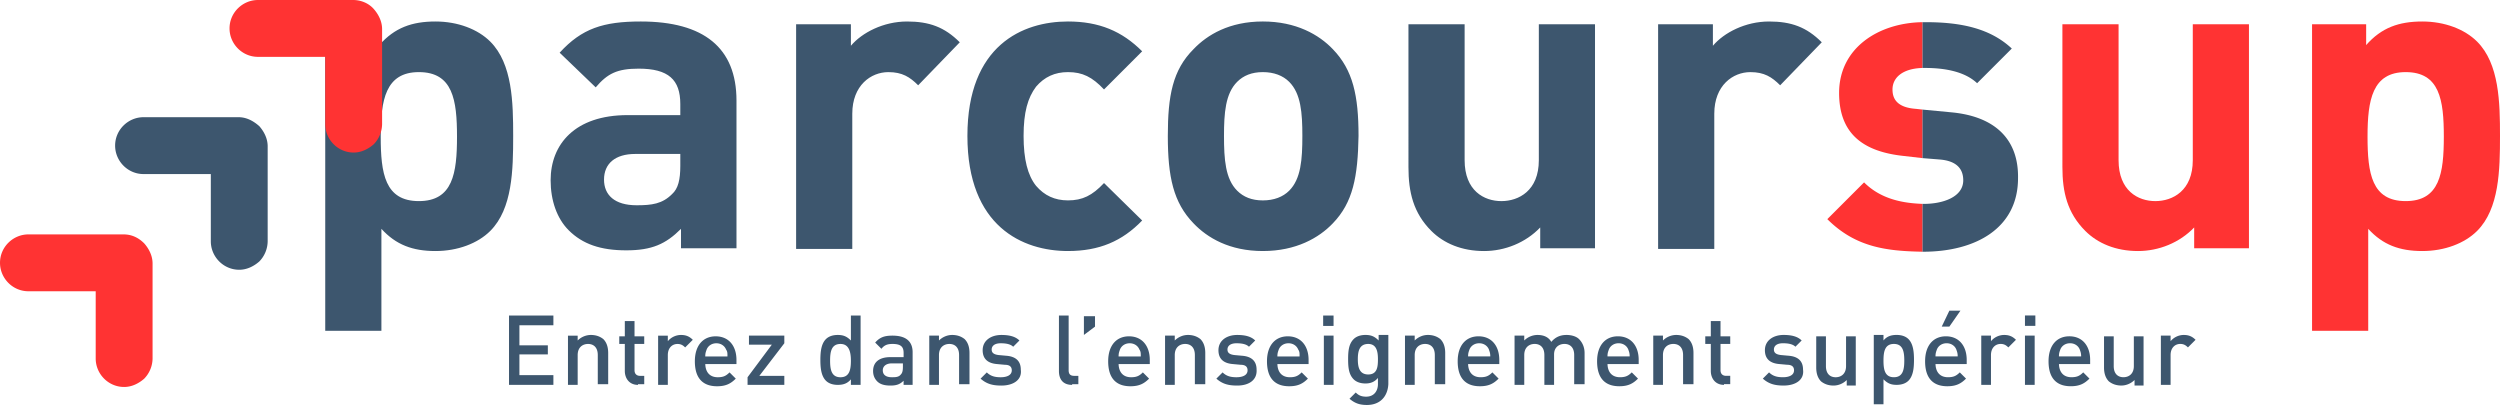 <svg xmlns="http://www.w3.org/2000/svg" width="293.288" height="47.512" viewBox="103.641 0.082 293.288 47.512" role="img" focusable="false"><path fill="#3D566E" d="M152.78 8.542c-3.905 0-4.475 3.254-4.475 7.566 0 4.312.488 7.566 4.475 7.566 3.986 0 4.475-3.254 4.475-7.566-.001-4.311-.489-7.566-4.475-7.566zm8.379 18.631c-1.464 1.464-3.824 2.359-6.427 2.359-2.685 0-4.638-.732-6.346-2.604v11.96h-6.59V2.929h6.346V5.37c1.79-2.034 3.824-2.766 6.59-2.766 2.603 0 4.962.895 6.427 2.359 2.604 2.603 2.685 7.159 2.685 11.064 0 3.987-.081 8.542-2.685 11.146zm22.211-9.03h-5.207c-2.359 0-3.661 1.139-3.661 3.01 0 1.79 1.221 3.01 3.824 3.01 1.79 0 3.01-.163 4.149-1.302.732-.651.976-1.708.976-3.335v-1.383h-.081zm.162 11.064v-2.278c-1.79 1.79-3.417 2.522-6.427 2.522s-5.125-.732-6.752-2.359c-1.383-1.383-2.115-3.499-2.115-5.858 0-4.23 2.848-7.647 9.03-7.647h6.183v-1.302c0-2.847-1.383-4.149-4.881-4.149-2.522 0-3.661.569-5.044 2.196l-4.23-4.067c2.604-2.848 5.125-3.661 9.519-3.661 7.403 0 11.227 3.091 11.227 9.274v17.329h-6.51zm27.824-19.119c-.976-.976-1.871-1.545-3.499-1.545-2.034 0-4.23 1.545-4.23 4.881v15.864h-6.59V2.929h6.427v2.522c1.302-1.545 3.824-2.847 6.59-2.847 2.604 0 4.393.651 6.183 2.44l-4.881 5.044zm17.573 19.444c-5.288 0-11.796-2.848-11.796-13.505 0-10.658 6.508-13.424 11.796-13.424 3.661 0 6.346 1.139 8.705 3.498l-4.475 4.475c-1.383-1.464-2.522-2.034-4.23-2.034-1.546 0-2.766.569-3.742 1.708-.977 1.302-1.464 3.01-1.464 5.776s.488 4.637 1.464 5.857c.976 1.139 2.196 1.708 3.742 1.708 1.708 0 2.848-.569 4.23-2.034l4.475 4.394c-2.36 2.442-5.044 3.581-8.705 3.581zm25.952-19.851c-.732-.732-1.789-1.139-3.091-1.139s-2.278.407-3.01 1.139c-1.383 1.383-1.546 3.661-1.546 6.346 0 2.766.163 5.044 1.546 6.427.732.732 1.708 1.139 3.01 1.139s2.358-.407 3.091-1.139c1.384-1.383 1.547-3.661 1.547-6.427 0-2.685-.163-4.963-1.547-6.346zm5.126 16.596c-1.627 1.709-4.312 3.255-8.217 3.255s-6.509-1.546-8.136-3.255c-2.359-2.44-3.01-5.45-3.01-10.25 0-4.719.569-7.729 3.01-10.17 1.627-1.708 4.23-3.254 8.136-3.254s6.59 1.546 8.217 3.254c2.359 2.441 3.011 5.451 3.011 10.17-.082 4.8-.652 7.81-3.011 10.25zm24.325 2.93v-2.441c-1.709 1.79-4.148 2.767-6.59 2.767-2.604 0-4.719-.896-6.184-2.359-2.115-2.115-2.684-4.556-2.684-7.485V2.929h6.59v15.946c0 3.58 2.277 4.8 4.312 4.8s4.394-1.221 4.394-4.8V2.929h6.59v26.278h-6.428zm28.149-19.119c-.977-.976-1.871-1.545-3.498-1.545-2.034 0-4.23 1.545-4.23 4.881v15.864h-6.59V2.929h6.427v2.522c1.302-1.545 3.823-2.847 6.59-2.847 2.604 0 4.394.651 6.183 2.44l-4.882 5.044z"/><path fill="#F33" d="M361.051 29.207v-2.441c-1.708 1.79-4.149 2.767-6.59 2.767-2.604 0-4.719-.896-6.183-2.359-2.115-2.115-2.686-4.556-2.686-7.485V2.929h6.59v15.946c0 3.58 2.278 4.8 4.313 4.8s4.393-1.221 4.393-4.8V2.929h6.59v26.278h-6.427zm24.813-20.665c-3.905 0-4.475 3.254-4.475 7.566 0 4.312.488 7.566 4.475 7.566s4.475-3.254 4.475-7.566c0-4.311-.488-7.566-4.475-7.566zm8.38 18.631c-1.465 1.464-3.824 2.359-6.427 2.359-2.686 0-4.638-.732-6.347-2.604v11.96h-6.59V2.929h6.347V5.37c1.789-2.034 3.823-2.766 6.59-2.766 2.603 0 4.962.895 6.427 2.359 2.604 2.603 2.685 7.159 2.685 11.064 0 3.987-.081 8.542-2.685 11.146z"/><path fill="#3D566E" d="M163.356 45.234v-8.137h5.207v1.14h-3.986v2.359h3.335v1.058h-3.335v2.44h3.986v1.14h-5.207zm10.414 0v-3.499c0-.895-.488-1.302-1.139-1.302s-1.22.407-1.22 1.302v3.499h-1.139v-5.777h1.139v.57a2.22 2.22 0 011.546-.65c.569 0 1.058.162 1.464.487.407.407.569.977.569 1.628v3.66h-1.22v.082zm4.718 0c-1.058 0-1.546-.814-1.546-1.627v-3.174h-.651v-.895h.651v-1.79h1.139v1.79h1.139v.895h-1.139v3.092c0 .406.244.65.651.65h.488v.977h-.732v.082zm5.533-4.393c-.244-.244-.488-.407-.895-.407-.651 0-1.139.488-1.139 1.302v3.499h-1.139v-5.777h1.139v.651a2.013 2.013 0 011.546-.731c.569 0 .976.162 1.383.568l-.895.895zm4.799.244c-.163-.407-.569-.732-1.139-.732-.569 0-.976.325-1.139.732-.082.243-.163.407-.163.813h2.603c.001-.406.001-.57-.162-.813zm-2.44 1.627c0 .976.488 1.627 1.464 1.627.651 0 .976-.163 1.383-.569l.732.732c-.57.569-1.139.895-2.197.895-1.464 0-2.604-.732-2.604-2.929 0-1.871.977-2.929 2.441-2.929 1.546 0 2.44 1.139 2.44 2.766v.488h-3.661v-.081zm4.962 2.522v-.896l2.848-3.823h-2.685v-1.059h4.149v.896l-2.929 3.823h2.929v1.059h-4.312zm10.902-4.8c-1.058 0-1.22.895-1.22 1.953s.163 1.952 1.22 1.952 1.22-.895 1.22-1.952c0-1.059-.244-1.953-1.22-1.953zm1.22 4.8v-.651c-.407.488-.895.651-1.546.651-.569 0-1.058-.163-1.383-.488-.569-.57-.651-1.546-.651-2.441 0-.895.082-1.871.651-2.44.325-.325.813-.487 1.383-.487.651 0 1.058.162 1.546.65v-2.93h1.139v8.137h-1.139zm6.183-2.522h-1.383c-.651 0-1.058.325-1.058.813s.326.813 1.058.813c.407 0 .813 0 1.058-.325.163-.163.244-.406.244-.895v-.407h.081zm0 2.522v-.488c-.407.406-.813.569-1.546.569-.732 0-1.22-.163-1.545-.488-.326-.325-.488-.732-.488-1.22 0-.977.651-1.628 2.034-1.628h1.546v-.487c0-.732-.325-1.059-1.302-1.059-.651 0-.976.163-1.302.57l-.732-.732c.569-.651 1.139-.814 2.034-.814 1.546 0 2.359.651 2.359 1.953v3.824h-1.058zm6.509 0v-3.499c0-.895-.488-1.302-1.139-1.302s-1.221.407-1.221 1.302v3.499h-1.139v-5.777h1.139v.57c.407-.407.977-.65 1.546-.65s1.058.162 1.464.487c.407.407.57.977.57 1.628v3.66h-1.221v.082zm4.963.081c-.976 0-1.708-.163-2.441-.813l.732-.732c.488.488 1.058.569 1.627.569.732 0 1.302-.244 1.302-.813 0-.406-.244-.65-.813-.65l-.895-.082c-1.058-.081-1.708-.569-1.708-1.627 0-1.139.977-1.789 2.197-1.789.895 0 1.627.162 2.115.65l-.732.732c-.325-.326-.895-.407-1.464-.407-.732 0-1.058.325-1.058.732 0 .325.163.569.813.65l.895.081c1.058.082 1.708.57 1.708 1.628.163 1.22-.896 1.871-2.278 1.871zm8.298-.081c-1.139 0-1.546-.732-1.546-1.627v-6.51h1.139v6.428c0 .406.163.65.651.65h.488v.977h-.732v.082zm1.383-5.857V37.18h1.302v1.22l-1.302.977zm6.509 1.708c-.163-.407-.57-.732-1.139-.732s-.976.325-1.139.732c-.081.243-.163.407-.163.813h2.604c-.001-.406-.001-.57-.163-.813zm-2.441 1.627c0 .976.488 1.627 1.464 1.627.651 0 .977-.163 1.383-.569l.732.732c-.569.569-1.139.895-2.196.895-1.464 0-2.604-.732-2.604-2.929 0-1.871.976-2.929 2.44-2.929 1.546 0 2.441 1.139 2.441 2.766v.488h-3.661v-.081zm8.949 2.522v-3.499c0-.895-.488-1.302-1.139-1.302-.65 0-1.22.407-1.22 1.302v3.499h-1.139v-5.777h1.139v.57c.407-.407.977-.65 1.546-.65s1.058.162 1.464.487c.407.407.569.977.569 1.628v3.66h-1.22v.082zm4.963.081c-.977 0-1.708-.163-2.441-.813l.732-.732c.488.488 1.058.569 1.627.569.732 0 1.302-.244 1.302-.813 0-.406-.244-.65-.813-.65l-.895-.082c-1.058-.081-1.708-.569-1.708-1.627 0-1.139.976-1.789 2.197-1.789.895 0 1.627.162 2.115.65l-.732.732c-.325-.326-.895-.407-1.464-.407-.732 0-1.058.325-1.058.732 0 .325.163.569.813.65l.895.081c1.058.082 1.708.57 1.708 1.628.081 1.22-.895 1.871-2.278 1.871zm7.159-4.23c-.163-.407-.57-.732-1.14-.732s-.976.325-1.139.732c-.081.243-.163.407-.163.813h2.604c.001-.406.001-.57-.162-.813zm-2.441 1.627c0 .976.488 1.627 1.465 1.627.65 0 .977-.163 1.383-.569l.732.732c-.57.569-1.139.895-2.197.895-1.464 0-2.604-.732-2.604-2.929 0-1.871.977-2.929 2.441-2.929 1.546 0 2.44 1.139 2.44 2.766v.488h-3.661v-.081zm5.451 2.522v-5.777h1.139v5.777h-1.139zm-.082-6.916v-1.221h1.221v1.221h-1.221zm5.289 2.116c-1.059 0-1.221.895-1.221 1.79s.162 1.79 1.221 1.79c1.057 0 1.139-.895 1.139-1.79s-.162-1.79-1.139-1.79zm-.163 7.16c-.896 0-1.464-.244-2.034-.732l.732-.732c.326.325.65.488 1.221.488.977 0 1.383-.732 1.383-1.465v-.733c-.406.488-.895.651-1.465.651-.568 0-1.057-.163-1.383-.488-.569-.569-.65-1.383-.65-2.359s.081-1.79.65-2.359c.326-.325.814-.487 1.383-.487.651 0 1.059.162 1.547.65v-.65h1.139v5.775c-.082 1.464-.977 2.441-2.523 2.441zm7.974-2.36v-3.499c0-.895-.488-1.302-1.14-1.302s-1.22.407-1.22 1.302v3.499h-1.14v-5.777h1.14v.57c.406-.407.976-.65 1.545-.65.57 0 1.058.162 1.465.487.406.407.569.977.569 1.628v3.66h-1.22v.082zm6.346-4.149c-.164-.407-.57-.732-1.14-.732s-.976.325-1.14.732c-.08.243-.162.407-.162.813h2.604c0-.406-.082-.57-.162-.813zm-2.442 1.627c0 .976.488 1.627 1.465 1.627.65 0 .977-.163 1.383-.569l.732.732c-.57.569-1.139.895-2.197.895-1.464 0-2.604-.732-2.604-2.929 0-1.871.977-2.929 2.441-2.929 1.545 0 2.44 1.139 2.44 2.766v.488h-3.661v-.081zm12.447 2.522v-3.499c0-.895-.488-1.302-1.139-1.302s-1.221.407-1.221 1.221v3.58h-1.139v-3.499c0-.895-.488-1.302-1.139-1.302s-1.221.407-1.221 1.302v3.499h-1.139v-5.777h1.139v.57a2.22 2.22 0 011.546-.65c.731 0 1.302.243 1.627.813.488-.569 1.058-.813 1.79-.813.569 0 1.139.162 1.465.487.406.407.65.977.65 1.628v3.66h-1.221v.082zm6.346-4.149c-.162-.407-.569-.732-1.139-.732s-.977.325-1.139.732c-.082.243-.163.407-.163.813h2.604c0-.406-.081-.57-.163-.813zm-2.44 1.627c0 .976.488 1.627 1.464 1.627.651 0 .977-.163 1.384-.569l.731.732c-.568.569-1.139.895-2.195.895-1.465 0-2.604-.732-2.604-2.929 0-1.871.976-2.929 2.439-2.929 1.547 0 2.441 1.139 2.441 2.766v.488h-3.661v-.081zm8.868 2.522v-3.499c0-.895-.488-1.302-1.14-1.302-.65 0-1.22.407-1.22 1.302v3.499h-1.139v-5.777h1.139v.57a2.22 2.22 0 011.546-.65c.569 0 1.058.162 1.464.487.407.407.569.977.569 1.628v3.66h-1.22v.082zm4.8 0c-1.058 0-1.546-.814-1.546-1.627v-3.174h-.65v-.895h.65v-1.79h1.139v1.79h1.14v.895h-1.14v3.092c0 .406.244.65.651.65h.488v.977h-.732v.082zm6.996.081c-.976 0-1.708-.163-2.44-.813l.732-.732c.488.488 1.058.569 1.627.569.732 0 1.302-.244 1.302-.813 0-.406-.244-.65-.813-.65l-.895-.082c-1.058-.081-1.709-.569-1.709-1.627 0-1.139.977-1.789 2.196-1.789.896 0 1.628.162 2.115.65l-.731.732c-.326-.326-.896-.407-1.465-.407-.732 0-1.058.325-1.058.732 0 .325.163.569.813.65l.896.081c1.058.082 1.708.57 1.708 1.628.163 1.22-.895 1.871-2.278 1.871zm7.403-.081v-.57a2.22 2.22 0 01-1.545.651c-.57 0-1.058-.163-1.465-.488-.406-.407-.569-.977-.569-1.627v-3.661h1.139v3.498c0 .895.488 1.302 1.14 1.302.65 0 1.22-.407 1.22-1.302v-3.498h1.14v5.776h-1.059v-.081zm5.533-4.8c-1.059 0-1.221.895-1.221 1.953s.162 1.952 1.221 1.952c1.057 0 1.22-.895 1.22-1.952 0-1.059-.163-1.953-1.22-1.953zm1.708 4.312c-.325.325-.813.488-1.383.488-.651 0-1.058-.163-1.546-.651v2.929h-1.139v-8.135h1.139v.65c.406-.488.895-.65 1.546-.65.569 0 1.058.162 1.383.487.569.569.65 1.546.65 2.44.001.896-.08 1.872-.65 2.442zm6.102-8.217h-1.302l-.895 1.871h.895l1.302-1.871zm-.325 5.369h-2.604c0-.406.081-.57.163-.813.162-.407.569-.732 1.139-.732s.977.325 1.139.732c.082.243.163.407.163.813zm-2.603.895h3.66v-.488c0-1.627-.896-2.766-2.44-2.766-1.465 0-2.441 1.058-2.441 2.929 0 2.196 1.14 2.929 2.604 2.929 1.058 0 1.627-.325 2.197-.895l-.732-.732c-.407.406-.732.569-1.383.569-.95 0-1.439-.614-1.465-1.546zm8.541-1.952c-.243-.244-.487-.407-.895-.407-.65 0-1.139.488-1.139 1.302v3.499h-1.14v-5.777h1.14v.651a2.012 2.012 0 011.546-.731c.569 0 .976.162 1.383.568l-.895.895zm1.953 4.393v-5.777h1.139v5.777H341.2zm0-6.916v-1.221h1.22v1.221h-1.22zm6.427 2.767c-.162-.407-.569-.732-1.139-.732s-.977.325-1.139.732c-.082.243-.163.407-.163.813h2.604c0-.406-.082-.57-.163-.813zm-2.44 1.627c0 .976.488 1.627 1.464 1.627.651 0 .977-.163 1.384-.569l.731.732c-.569.569-1.139.895-2.196.895-1.464 0-2.604-.732-2.604-2.929 0-1.871.977-2.929 2.44-2.929 1.546 0 2.441 1.139 2.441 2.766v.488h-3.661v-.081zm8.868 2.522v-.57c-.407.407-.977.651-1.546.651s-1.058-.163-1.465-.488c-.406-.407-.569-.977-.569-1.627v-3.661h1.139v3.498c0 .895.488 1.302 1.14 1.302.65 0 1.22-.407 1.22-1.302v-3.498h1.14v5.776h-1.058v-.081zm6.263-4.393c-.244-.244-.488-.407-.895-.407-.651 0-1.139.488-1.139 1.302v3.499h-1.14v-5.777h1.14v.651a2.011 2.011 0 011.545-.731c.57 0 .977.162 1.384.568l-.895.895zM329.484 8.054c2.278 0 4.638.407 6.102 1.79l4.068-4.068c-2.522-2.359-5.939-3.092-10.088-3.092h-.407v5.37h.325zm3.092 5.207l-3.417-.325v5.695l2.034.163c2.034.163 2.766 1.139 2.766 2.441 0 1.953-2.359 2.766-4.637 2.766h-.163v5.613h.081c6.184 0 11.146-2.766 11.146-8.624.082-4.475-2.603-7.241-7.81-7.729z"/><path fill="#F33" d="M319.396 10.983c0 4.881 2.929 6.916 7.647 7.403l2.115.244v-5.695l-.732-.081c-2.359-.163-2.766-1.302-2.766-2.278 0-1.302 1.058-2.44 3.498-2.522v-5.37c-5.124.082-9.762 3.011-9.762 8.299zm2.929 10.495l-4.312 4.312c3.336 3.335 6.996 3.742 11.146 3.823V24c-1.952-.082-4.719-.407-6.834-2.522zM118.122 27.58h-11.146c-1.79 0-3.335 1.464-3.335 3.335 0 1.79 1.464 3.336 3.335 3.336h7.892v7.892c0 1.789 1.464 3.336 3.336 3.336.895 0 1.708-.407 2.359-.977a3.46 3.46 0 00.977-2.359V30.996c0-.895-.407-1.708-.977-2.359-.732-.732-1.546-1.057-2.441-1.057"/><path fill="#3D566E" d="M131.627 13.831h-11.146c-1.79 0-3.335 1.464-3.335 3.335 0 1.79 1.464 3.336 3.335 3.336h7.892v7.891c0 1.791 1.464 3.336 3.335 3.336.895 0 1.708-.406 2.359-.977a3.458 3.458 0 00.976-2.359V17.248c0-.895-.407-1.708-.976-2.359-.732-.652-1.545-1.058-2.44-1.058"/><path fill="#F33" d="M145.051.082h-11.146c-1.79 0-3.336 1.464-3.336 3.335 0 1.79 1.464 3.335 3.336 3.335h7.891v7.892c0 1.79 1.465 3.335 3.336 3.335.895 0 1.708-.407 2.359-.976a3.46 3.46 0 00.976-2.359V3.498c0-.895-.407-1.708-.976-2.359s-1.464-1.057-2.44-1.057"/></svg>
